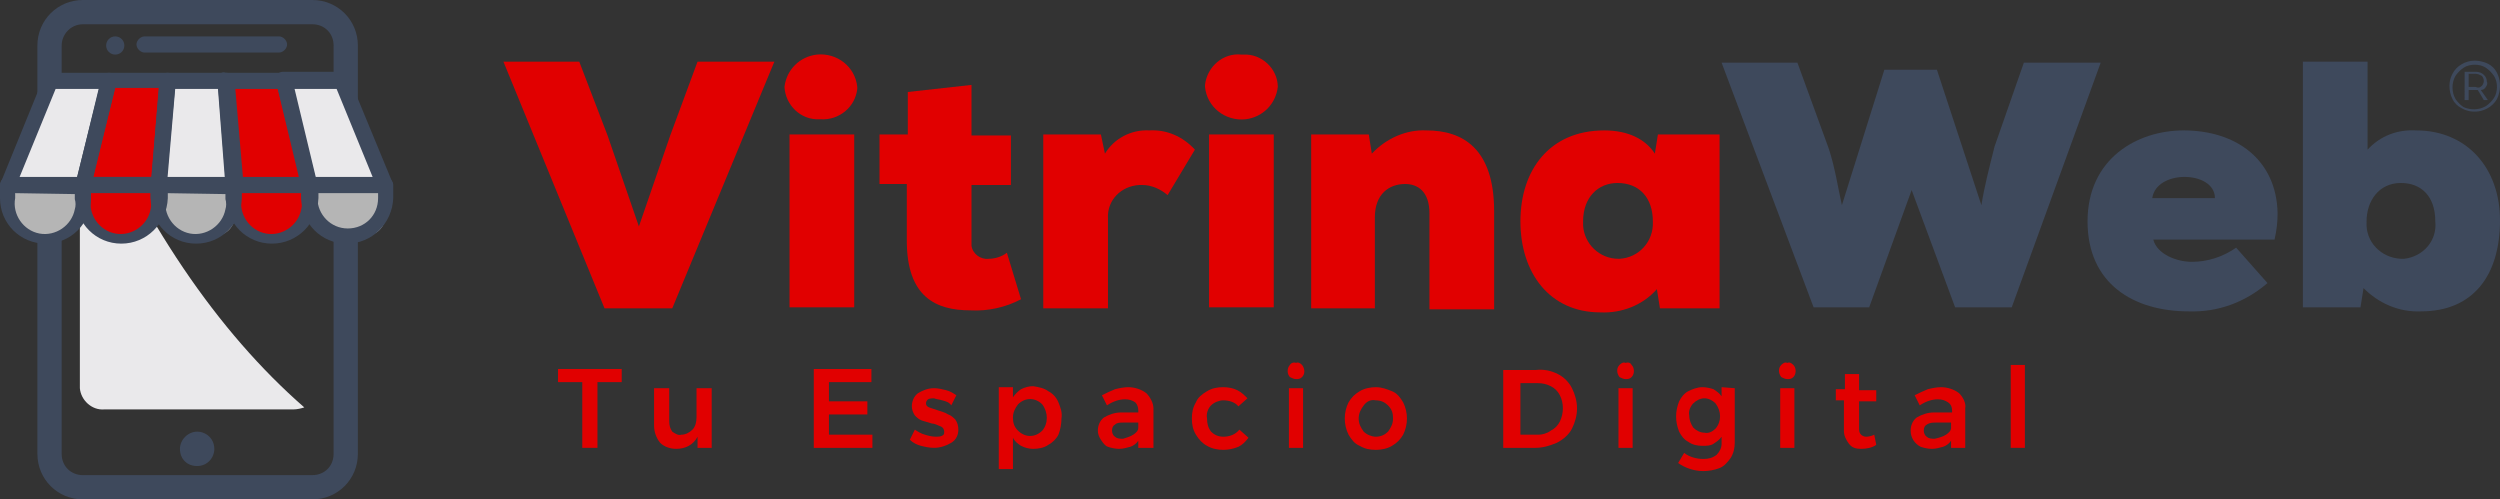 <svg xmlns="http://www.w3.org/2000/svg" xmlns:xlink="http://www.w3.org/1999/xlink" id="Capa_1" x="0px" y="0px" viewBox="0 0 247.3 49.4" style="enable-background:new 0 0 247.3 49.4;" xml:space="preserve">
<rect x="0" y="0" width="247.3" height="49.4" fill="#333333" stroke="none"/>
<style type="text/css">
	.st0{fill:#E10000;}
	.st1{fill-rule:evenodd;clip-rule:evenodd;fill:#EAE9EB;}
	.st2{fill:#3E495C;}
	.st3{fill-rule:evenodd;clip-rule:evenodd;fill:#3E495C;}
	.st4{fill:#FFFFFF;}
	.st5{fill:#EAE9EB;}
	.st6{fill:#B5B5B5;}
	.st7{fill:none;}
</style>
<g id="Capa_2_1_">
	<g id="Capa_1-2">
		<path class="st0" d="M55.2,36.5h6.3v1.3h-2.4v6.5h-1.5v-6.5h-2.4V36.5z"></path>
		<path class="st0" d="M70.4,38.4v5.9H69v-1.1c-0.4,0.8-1.2,1.2-2.1,1.2c-0.6,0-1.2-0.2-1.6-0.6c-0.4-0.5-0.6-1.1-0.6-1.7v-3.7h1.5    v3.3c0,0.4,0.1,0.7,0.3,1c0.3,0.2,0.6,0.4,0.9,0.3c0.4,0,0.8-0.2,1.1-0.5c0.3-0.3,0.4-0.8,0.4-1.2v-2.9H70.4z"></path>
		<path class="st0" d="M80.5,36.5h5.7v1.3H82v1.9h3.8v1.3H82v2h4.3v1.3h-5.8V36.5z"></path>
		<path class="st0" d="M93.2,39.6c-0.3-0.1-0.6-0.1-0.8-0.2c-0.2,0-0.4,0-0.6,0.1c-0.1,0.1-0.2,0.2-0.2,0.4c0,0.2,0.1,0.3,0.3,0.4    c0.3,0.1,0.6,0.2,0.9,0.3c0.3,0.1,0.7,0.2,1,0.4c0.3,0.1,0.5,0.3,0.7,0.5c0.2,0.3,0.3,0.6,0.3,1c0,0.5-0.2,1-0.7,1.3    c-0.5,0.3-1.1,0.5-1.7,0.5c-0.5,0-0.9-0.1-1.3-0.2c-0.4-0.1-0.8-0.3-1.1-0.6l0.5-1c0.3,0.2,0.6,0.4,1,0.5c0.3,0.1,0.7,0.2,1.1,0.2    c0.2,0,0.4,0,0.6-0.1c0.2-0.1,0.2-0.2,0.2-0.4c0-0.2-0.1-0.4-0.3-0.5c-0.3-0.1-0.6-0.3-0.9-0.3c-0.3-0.1-0.7-0.2-1-0.3    c-0.3-0.1-0.5-0.3-0.7-0.5c-0.2-0.3-0.3-0.6-0.3-0.9c0-0.5,0.2-1,0.6-1.3c0.5-0.3,1-0.5,1.6-0.5c0.4,0,0.8,0.1,1.2,0.2    c0.4,0.1,0.7,0.3,1,0.5l-0.5,1C93.9,39.8,93.6,39.7,93.2,39.6z"></path>
		<path class="st0" d="M103.7,38.7c0.4,0.2,0.8,0.6,1,1.1c0.2,0.5,0.4,1,0.3,1.6c0,0.5-0.1,1.1-0.3,1.6c-0.2,0.4-0.6,0.8-1,1    c-0.4,0.3-1,0.4-1.5,0.4c-0.4,0-0.8-0.1-1.2-0.3c-0.3-0.2-0.6-0.4-0.8-0.8v3.1h-1.4v-8.1h1.4v1c0.2-0.3,0.5-0.6,0.8-0.8    c0.4-0.2,0.8-0.3,1.2-0.3C102.8,38.3,103.3,38.4,103.7,38.7z M103.1,42.6c0.6-0.7,0.6-1.8,0-2.6c-0.7-0.7-1.7-0.7-2.4,0    c0,0,0,0,0,0c-0.3,0.4-0.5,0.8-0.5,1.3c0,0.5,0.1,0.9,0.5,1.3C101.4,43.3,102.4,43.3,103.1,42.6C103.1,42.7,103.1,42.6,103.1,42.6    z"></path>
		<path class="st0" d="M112.6,44.3v-0.7c-0.2,0.3-0.5,0.5-0.8,0.6c-0.4,0.1-0.7,0.2-1.1,0.2c-0.4,0-0.8-0.1-1.1-0.2    c-0.3-0.1-0.5-0.4-0.7-0.7c-0.2-0.3-0.3-0.6-0.3-0.9c0-0.5,0.2-1,0.6-1.3c0.5-0.3,1.1-0.5,1.7-0.5h1.7v-0.2c0-0.3-0.1-0.6-0.3-0.8    c-0.3-0.2-0.6-0.3-1-0.3c-0.6,0-1.2,0.2-1.8,0.6l-0.5-1c0.4-0.2,0.8-0.4,1.3-0.6c0.4-0.1,0.9-0.2,1.3-0.2c0.6,0,1.3,0.2,1.8,0.6    c0.4,0.4,0.7,1,0.7,1.5v3.9H112.6z M112.1,43c0.3-0.2,0.5-0.4,0.5-0.7v-0.5h-1.5c-0.3,0-0.6,0-0.8,0.2c-0.2,0.1-0.3,0.3-0.3,0.6    c0,0.2,0.1,0.5,0.3,0.6c0.2,0.2,0.5,0.2,0.8,0.2C111.4,43.3,111.8,43.2,112.1,43z"></path>
		<path class="st0" d="M121,39.6c-0.4,0-0.9,0.2-1.2,0.5c-0.3,0.3-0.5,0.8-0.4,1.3c0,0.5,0.1,0.9,0.4,1.3c0.3,0.3,0.7,0.5,1.2,0.5    c0.6,0,1.2-0.2,1.6-0.7l0.9,0.8c-0.3,0.4-0.6,0.7-1,0.9c-0.5,0.2-1,0.3-1.5,0.3c-0.5,0-1.1-0.1-1.6-0.4c-0.4-0.2-0.8-0.6-1.1-1.1    c-0.3-0.5-0.4-1-0.4-1.6c0-0.6,0.1-1.1,0.4-1.6c0.2-0.5,0.6-0.8,1.1-1.1c0.5-0.3,1-0.4,1.6-0.4c0.5,0,1,0.1,1.4,0.3    c0.4,0.2,0.7,0.5,1,0.8l-0.9,0.8C122.2,39.8,121.6,39.6,121,39.6z"></path>
		<path class="st0" d="M128.8,36.1c0.3,0.4,0.3,0.9,0,1.2c-0.2,0.2-0.4,0.2-0.6,0.2c-0.2,0-0.4-0.1-0.6-0.2c-0.3-0.3-0.3-0.9,0-1.2    c0.1-0.2,0.4-0.3,0.6-0.2C128.4,35.8,128.6,35.9,128.8,36.1z M127.5,38.4h1.4v5.9h-1.4V38.4z"></path>
		<path class="st0" d="M137.7,38.7c0.5,0.2,0.8,0.6,1.1,1.1c0.5,1,0.5,2.2,0,3.2c-0.3,0.5-0.6,0.8-1.1,1.1c-0.5,0.3-1.1,0.4-1.6,0.4    c-0.6,0-1.1-0.1-1.6-0.4c-0.5-0.2-0.8-0.6-1.1-1.1c-0.5-1-0.5-2.2,0-3.2c0.3-0.5,0.6-0.8,1.1-1.1c0.5-0.3,1.1-0.4,1.6-0.4    C136.7,38.3,137.2,38.5,137.7,38.7z M134.9,40.1c-0.3,0.4-0.5,0.8-0.5,1.3c0,0.5,0.2,0.9,0.5,1.3c0.3,0.3,0.8,0.5,1.2,0.5    c0.5,0,0.9-0.2,1.2-0.5c0.3-0.4,0.5-0.8,0.5-1.3c0-0.5-0.1-0.9-0.5-1.3c-0.3-0.3-0.7-0.5-1.2-0.5    C135.6,39.5,135.2,39.7,134.9,40.1L134.9,40.1z"></path>
		<path class="st0" d="M154.1,37c0.6,0.3,1.1,0.8,1.4,1.4c0.3,0.6,0.5,1.3,0.5,2c0,0.7-0.2,1.4-0.5,2c-0.3,0.6-0.9,1.1-1.5,1.4    c-0.7,0.3-1.4,0.5-2.1,0.5h-3.2v-7.7h3.2C152.8,36.5,153.5,36.7,154.1,37z M153.4,42.6c0.4-0.2,0.7-0.5,0.9-0.9    c0.2-0.4,0.3-0.9,0.3-1.3c0-0.5-0.1-0.9-0.3-1.3c-0.2-0.4-0.5-0.7-0.9-0.9c-0.4-0.2-0.8-0.3-1.3-0.3h-1.7V43h1.8    C152.5,43,153,42.9,153.4,42.6L153.4,42.6z"></path>
		<path class="st0" d="M161.4,36.1c0.3,0.3,0.3,0.9,0,1.2c-0.2,0.2-0.4,0.2-0.6,0.2c-0.2,0-0.4-0.1-0.6-0.2c-0.3-0.4-0.3-0.9,0-1.2    c0.2-0.2,0.4-0.3,0.6-0.2C161.1,35.8,161.3,35.9,161.4,36.1z M160.1,38.4h1.4v5.9h-1.4V38.4z"></path>
		<path class="st0" d="M171.6,38.4v5.4c0,0.5-0.1,1-0.4,1.5c-0.3,0.4-0.6,0.8-1.1,1c-0.5,0.2-1.1,0.3-1.6,0.3    c-0.9,0-1.8-0.3-2.5-0.8l0.6-1c0.5,0.4,1.2,0.6,1.9,0.6c0.5,0,0.9-0.1,1.3-0.4c0.3-0.3,0.5-0.7,0.5-1.1v-0.7    c-0.2,0.3-0.5,0.5-0.8,0.7c-0.3,0.2-0.7,0.2-1.1,0.2c-0.5,0-1-0.1-1.4-0.4c-0.4-0.2-0.7-0.6-0.9-1c-0.2-0.5-0.3-1-0.3-1.5    c0-0.5,0.1-1,0.3-1.5c0.2-0.4,0.5-0.8,0.9-1c0.4-0.2,0.9-0.4,1.4-0.4c0.4,0,0.8,0.1,1.1,0.2c0.3,0.2,0.6,0.4,0.8,0.7v-0.9    L171.6,38.4z M169.7,42.4c0.6-0.7,0.6-1.7,0-2.5c-0.3-0.3-0.7-0.5-1.1-0.5c-0.4,0-0.8,0.2-1.1,0.5c-0.3,0.3-0.5,0.8-0.4,1.2    c0,0.5,0.2,0.9,0.4,1.2c0.3,0.3,0.7,0.5,1.1,0.5C169,42.9,169.4,42.7,169.7,42.4L169.7,42.4z"></path>
		<path class="st0" d="M177.4,36.1c0.3,0.3,0.3,0.9,0,1.2c-0.2,0.2-0.4,0.2-0.6,0.2c-0.2,0-0.4-0.1-0.6-0.2c-0.3-0.4-0.3-0.9,0-1.2    c0.2-0.2,0.4-0.3,0.6-0.2C177,35.8,177.2,35.9,177.4,36.1z M176.1,38.4h1.4v5.9h-1.4V38.4z"></path>
		<path class="st0" d="M185.6,44c-0.4,0.3-1,0.4-1.5,0.4c-0.5,0-0.9-0.1-1.2-0.5c-0.3-0.4-0.5-0.8-0.5-1.3v-3h-0.8v-1.1h0.9V37h1.4    v1.6h1.7v1.1h-1.7v2.7c0,0.2,0,0.4,0.2,0.6c0.1,0.1,0.3,0.2,0.5,0.2c0.3,0,0.6-0.1,0.8-0.2L185.6,44z"></path>
		<path class="st0" d="M193,44.3v-0.7c-0.2,0.3-0.5,0.5-0.8,0.6c-0.4,0.1-0.7,0.2-1.1,0.2c-0.4,0-0.8-0.1-1.1-0.2    c-0.6-0.3-1-0.9-1-1.6c0-0.5,0.2-1,0.6-1.3c0.5-0.3,1.1-0.5,1.7-0.5h1.8v-0.2c0-0.3-0.1-0.6-0.4-0.8c-0.3-0.2-0.6-0.3-1-0.3    c-0.6,0-1.2,0.2-1.8,0.6l-0.5-1c0.4-0.2,0.8-0.4,1.3-0.6c0.4-0.1,0.9-0.2,1.3-0.2c0.6,0,1.3,0.2,1.8,0.6c0.4,0.4,0.7,1,0.6,1.5    v3.9H193z M192.5,43c0.3-0.2,0.5-0.4,0.5-0.7v-0.5h-1.5c-0.3,0-0.6,0-0.9,0.2c-0.2,0.1-0.3,0.3-0.3,0.6c0,0.2,0.1,0.5,0.3,0.6    c0.2,0.2,0.5,0.2,0.8,0.2C191.8,43.3,192.2,43.2,192.5,43z"></path>
		<path class="st0" d="M198.9,36.1h1.4v8.2h-1.4V36.1z"></path>
		<path class="st1" d="M30.1,40.3c-0.3,0.1-0.7,0.2-1.1,0.2H10.3c-1.2,0.1-2.3-0.9-2.4-2.1V8.4c0-0.3,0.1-0.5,0.2-0.7    C14.1,21.9,21.5,32.8,30.1,40.3"></path>
		<path class="st2" d="M8.2,0h22.7c2.5,0,4.5,2,4.5,4.5v38.2h-2.4V4.5c0-1.2-0.9-2.1-2.1-2.1H8.2C7,2.4,6.1,3.4,6.1,4.5v40.4    C6.1,46.1,7,47,8.2,47h22.7c1.2,0,2.1-0.9,2.1-2.1v-2.6h2.4v2.6c0,2.5-2,4.5-4.5,4.5H8.2c-2.5,0-4.5-2-4.5-4.5c0,0,0,0,0,0V4.5    C3.7,2,5.7,0,8.2,0"></path>
		<path class="st3" d="M14.3,3.6h13.3c0.4,0,0.8,0.4,0.8,0.8l0,0c0,0.4-0.4,0.8-0.8,0.8H14.3c-0.4,0-0.8-0.4-0.8-0.8c0,0,0,0,0,0    l0,0C13.5,4,13.9,3.6,14.3,3.6L14.3,3.6"></path>
		<path class="st3" d="M11.4,3.6c0.5,0,0.9,0.4,0.9,0.9c0,0.5-0.4,0.9-0.9,0.9c0,0,0,0,0,0c-0.5,0-0.9-0.4-0.9-0.9    S10.9,3.6,11.4,3.6"></path>
		<path class="st3" d="M19.5,42.7c0.9,0,1.7,0.7,1.7,1.7c0,0.9-0.7,1.7-1.7,1.7s-1.7-0.7-1.7-1.7l0,0C17.8,43.5,18.6,42.7,19.5,42.7    "></path>
		<rect x="27.4" y="9.8" class="st4" width="1" height="4.5"></rect>
		<polygon class="st5" points="8.2,18.3 0.8,18.3 5,7.9 10.8,7.9   "></polygon>
		<polygon class="st0" points="15.7,18.3 8.2,18.3 10.8,7.9 16.5,7.9   "></polygon>
		<polygon class="st5" points="23.1,18.3 15.7,18.3 16.5,7.9 22.3,7.9   "></polygon>
		<polygon class="st0" points="30.6,18.3 23.1,18.3 22.3,7.9 28.1,7.9   "></polygon>
		<polygon class="st5" points="38.1,18.3 30.6,18.3 28.1,7.9 33.8,7.9   "></polygon>
		<path class="st6" d="M0.8,18.3h7.4l0,0v3.1c0,1.1-0.9,1.9-1.9,1.9H2.7c-1.1,0-1.9-0.9-1.9-1.9l0,0V18.3L0.8,18.3z"></path>
		<path class="st0" d="M12,23.4L12,23.4c-2.1,0-3.7-1.7-3.7-3.7v-1.3h7.5v1.3C15.7,21.7,14.1,23.4,12,23.4C12,23.4,12,23.4,12,23.4z    "></path>
		<path class="st6" d="M15.7,18.3h7.5l0,0v3.1c0,1.1-0.9,1.9-1.9,1.9l0,0h-3.6c-1.1,0-1.9-0.9-1.9-1.9l0,0L15.7,18.3    C15.7,18.3,15.7,18.3,15.7,18.3z"></path>
		<path class="st0" d="M26.9,23.4L26.9,23.4c-2.1,0-3.7-1.7-3.7-3.7v-1.3h7.5v1.3C30.6,21.7,28.9,23.4,26.9,23.4    C26.9,23.4,26.9,23.4,26.9,23.4z"></path>
		<path class="st6" d="M30.6,18.3h7.5l0,0v3.1c0,1.1-0.9,1.9-1.9,1.9l0,0h-3.6c-1.1,0-1.9-0.9-1.9-1.9l0,0    C30.6,21.4,30.6,18.3,30.6,18.3z"></path>
		<path class="st2" d="M8.2,19.1H0.8c-0.3,0-0.5-0.1-0.6-0.3C0,18.5,0,18.2,0.1,18L4.3,7.7C4.4,7.4,4.7,7.2,5,7.2h5.8    c0.2,0,0.5,0.1,0.6,0.3c0.2,0.2,0.2,0.4,0.1,0.7L9,18.5C8.9,18.9,8.6,19.1,8.2,19.1z M1.9,17.6h5.7l2.2-8.8H5.5L1.9,17.6z"></path>
		<path class="st2" d="M15.7,19.1H8.2c-0.2,0-0.5-0.1-0.6-0.3c-0.1-0.2-0.2-0.4-0.1-0.7L10,7.8c0.1-0.3,0.4-0.6,0.8-0.6h5.8    c0.4,0,0.8,0.4,0.8,0.8c0,0,0,0,0,0l-0.9,10.4C16.4,18.8,16.1,19.1,15.7,19.1z M9.2,17.5H15l0.7-8.8h-4.3L9.2,17.5z"></path>
		<path class="st2" d="M23.1,19.1h-7.4c-0.2,0-0.4-0.1-0.6-0.2c-0.1-0.2-0.2-0.4-0.2-0.6l0.9-10.4c0-0.4,0.4-0.7,0.8-0.7h5.8    c0.4,0,0.7,0.3,0.8,0.7l0.9,10.4c0,0.2-0.1,0.4-0.2,0.6C23.6,19,23.4,19.1,23.1,19.1z M16.5,17.6h5.8l-0.7-8.8h-4.3L16.5,17.6z"></path>
		<path class="st2" d="M30.6,19.1h-7.5c-0.4,0-0.7-0.3-0.8-0.7L21.5,8c0-0.2,0.1-0.4,0.2-0.6c0.1-0.2,0.4-0.3,0.6-0.2h5.8    c0.4,0,0.7,0.2,0.8,0.6l2.5,10.4c0.1,0.2,0,0.5-0.1,0.7C31.1,19,30.8,19.1,30.6,19.1z M23.9,17.6h5.8l-2.2-8.8h-4.3L23.9,17.6z"></path>
		<path class="st2" d="M38.1,19.1h-7.5c-0.4,0-0.7-0.2-0.8-0.6L27.3,8.1c-0.1-0.2,0-0.5,0.1-0.7c0.1-0.2,0.4-0.3,0.6-0.3h5.8    c0.3,0,0.6,0.2,0.7,0.5L38.8,18c0.2,0.4,0,0.8-0.4,1C38.3,19,38.2,19.1,38.1,19.1L38.1,19.1z M31.2,17.6h5.7l-3.6-8.8H29    L31.2,17.6z"></path>
		<path class="st2" d="M4.5,24.1c-2.5,0-4.5-2-4.5-4.5v-1.3c0-0.4,0.3-0.8,0.8-0.8c0,0,0,0,0,0h7.4c0.4,0,0.8,0.3,0.8,0.8l0,0v1.3    C9,22.1,7,24.1,4.5,24.1z M1.5,19.1v0.5c-0.3,1.6,0.8,3.2,2.4,3.5c1.6,0.3,3.2-0.8,3.5-2.4c0.1-0.3,0.1-0.7,0-1v-0.5L1.5,19.1z"></path>
		<path class="st2" d="M12,24.1c-2.5,0-4.5-2-4.5-4.5v-1.3c0-0.4,0.3-0.8,0.8-0.8c0,0,0,0,0,0h7.5c0.4,0,0.8,0.3,0.8,0.8    c0,0,0,0,0,0v1.3C16.5,22.1,14.5,24.1,12,24.1z M9,19.1v0.5c-0.3,1.6,0.8,3.2,2.4,3.5c1.6,0.3,3.2-0.8,3.5-2.4    c0.1-0.4,0.1-0.7,0-1.1v-0.5L9,19.1z"></path>
		<path class="st2" d="M19.4,24.1c-2.5,0-4.5-2-4.5-4.5l0,0v-1.3c0-0.4,0.3-0.8,0.8-0.8c0,0,0,0,0,0h7.4c0.4,0,0.8,0.3,0.8,0.8v0    v1.3C23.9,22.1,21.9,24.1,19.4,24.1z M16.4,19.1v0.5c-0.3,1.6,0.8,3.2,2.4,3.5c1.6,0.3,3.2-0.8,3.5-2.4c0.1-0.3,0.1-0.7,0-1v-0.5    L16.4,19.1z"></path>
		<path class="st2" d="M26.9,24.1c-2.5,0-4.5-2-4.5-4.5v-1.3c0-0.4,0.3-0.8,0.8-0.8h7.5c0.4,0,0.8,0.3,0.8,0.8v0v1.3    C31.4,22.1,29.4,24.1,26.9,24.1L26.9,24.1z M23.9,19.1v0.5c-0.3,1.6,0.8,3.2,2.4,3.5c1.6,0.3,3.2-0.8,3.5-2.4    c0.1-0.4,0.1-0.7,0-1.1v-0.5L23.9,19.1z"></path>
		<path class="st2" d="M34.3,24.1c-2.5,0-4.5-2-4.5-4.5l0,0v-1.3c0-0.4,0.3-0.8,0.8-0.8h0h7.5c0.4,0,0.8,0.4,0.8,0.8v1.3    C38.8,22.1,36.8,24.1,34.3,24.1z M31.4,19.1v0.5c0,1.6,1.3,3,3,3l0,0c1.7,0,3-1.3,3-3v-0.5L31.4,19.1z"></path>
		<path class="st7" d="M160.1,18.1c-1.9,0-3.4,1.4-3.4,3.8c-0.2,1.9,1.2,3.5,3,3.7c0.1,0,0.3,0,0.4,0c2,0,3.5-1.6,3.5-3.5    c0-0.1,0-0.1,0-0.2C163.7,19.5,162.4,18.1,160.1,18.1z"></path>
		<path class="st7" d="M237.5,18.1c-2.2,0-3.4,1.8-3.4,3.8c-0.1,2,1.4,3.6,3.3,3.7c0,0,0.1,0,0.1,0c1.9,0,3.4-1.5,3.5-3.3    c0-0.1,0-0.3,0-0.4C241,19.4,239.5,18.1,237.5,18.1z"></path>
		<path class="st7" d="M216.1,17.5c-1.5,0-3,0.7-3.2,2.1h6.2C219.1,18.2,217.6,17.5,216.1,17.5z"></path>
		<polygon class="st0" points="66.3,13.4 63.2,22.4 60.1,13.4 57.3,6.1 49.8,6.1 59.8,30.5 66.5,30.5 76.6,6.1 69,6.1   "></polygon>
		<path class="st0" d="M81.2,11.8c1.8,0.1,3.4-1.2,3.6-3c0-0.1,0-0.1,0-0.2c-0.2-2-2-3.4-4-3.2c-1.7,0.2-3,1.5-3.2,3.2    c0.1,1.8,1.6,3.3,3.5,3.2C81.2,11.8,81.2,11.8,81.2,11.8z"></path>
		<rect x="78.1" y="13.3" class="st0" width="6.4" height="17.1"></rect>
		<path class="st0" d="M99.6,25c-0.5,0.4-1.2,0.6-1.8,0.6c-0.8,0.1-1.6-0.5-1.7-1.3c0-0.1,0-0.3,0-0.4v-5.6h3.9v-4.9h-3.9v-5    l-6.3,0.7v4.2H87v4.9h2.7v5.6c0,5.6,2.9,6.9,6.3,6.9c1.7,0.1,3.5-0.3,5-1.1L99.6,25z"></path>
		<path class="st0" d="M113.7,12.9c-1.8-0.1-3.5,0.8-4.4,2.3l-0.4-1.9h-5.7v17.2h6.4v-8.9c-0.1-1.8,1.3-3.2,3.1-3.3    c0.1,0,0.2,0,0.3,0c0.9,0,1.8,0.4,2.5,1l2.7-4.5C117,13.5,115.4,12.8,113.7,12.9z"></path>
		<path class="st0" d="M122.8,5.4c-1.8-0.2-3.4,1.2-3.6,3c0,0.1,0,0.1,0,0.2c0.2,2,2,3.4,4,3.2c1.7-0.2,3-1.5,3.2-3.2    c0-1.8-1.6-3.3-3.4-3.2C122.9,5.4,122.8,5.4,122.8,5.4z"></path>
		<rect x="119.6" y="13.3" class="st0" width="6.4" height="17.1"></rect>
		<path class="st0" d="M141.1,12.9c-2-0.1-4,0.8-5.4,2.3l-0.3-1.9h-5.7v17.2h6.3v-9c0-2.3,1.4-3.3,3-3.3c1.2,0,2.4,0.7,2.4,2.9v9.5    h6.4v-9.7C147.8,14.7,144.7,12.9,141.1,12.9z"></path>
		<path class="st0" d="M170,13.3h-6l-0.3,1.9c-0.9-1.4-2.6-2.3-5-2.3c-5.4,0-8.3,3.9-8.3,9s2.9,9,7.9,9c2.1,0.1,4.2-0.7,5.6-2.3    l0.3,1.9h5.9V13.3z M160.1,25.6c-1.9,0-3.4-1.5-3.5-3.3c0-0.1,0-0.3,0-0.4c0-2.4,1.5-3.8,3.4-3.8c2.2,0,3.5,1.5,3.5,3.8    c0.1,2-1.4,3.6-3.3,3.7C160.2,25.6,160.2,25.6,160.1,25.6L160.1,25.6z"></path>
		<path class="st2" d="M200.2,6.2l-2.9,8.3c-0.5,2-1,3.9-1.3,5.8l-4.4-13.4h-5.2l-4.2,13.4c-0.4-1.8-0.7-3.8-1.3-5.6l-3.1-8.5h-7.5    l9.1,24.2h5.5l4.2-11.6l4.3,11.6h5.6l8.8-24.2L200.2,6.2z"></path>
		<path class="st2" d="M216,12.9c-4.6,0-9.5,2.8-9.5,9s4.6,8.9,10,8.9c2.9,0.1,5.6-0.9,7.8-2.8l-3.1-3.5c-1.3,0.9-2.8,1.4-4.4,1.4    c-1.4,0-3.4-0.7-3.8-2.2h12c0.2-0.9,0.3-1.7,0.3-2.6C225.2,15.8,221.2,12.9,216,12.9z M212.9,19.6c0.2-1.4,1.7-2.1,3.2-2.1    s3,0.7,3,2.1H212.9z"></path>
		<path class="st2" d="M239,12.9c-1.8-0.1-3.5,0.5-4.8,1.9V6.1h-6.4v24.3h5.7l0.3-1.9c1.5,1.5,3.5,2.4,5.7,2.3c5.1,0,7.8-3.5,7.8-9    C247.3,16.6,244,12.9,239,12.9z M237.5,25.6c-2-0.1-3.5-1.7-3.4-3.6c0,0,0-0.1,0-0.1c0-2,1.2-3.8,3.4-3.8c2,0,3.4,1.3,3.4,3.8    c0.2,1.9-1.2,3.5-3.1,3.7C237.8,25.6,237.7,25.6,237.5,25.6z"></path>
		<path class="st2" d="M246.1,6.3c0.4,0.2,0.7,0.5,0.9,0.9c0.2,0.4,0.3,0.8,0.3,1.3c0,0.4-0.1,0.9-0.3,1.3c-0.7,1.2-2.3,1.6-3.5,0.9    c-0.4-0.2-0.7-0.5-0.9-0.9c-0.4-0.8-0.4-1.8,0-2.5c0.4-0.8,1.3-1.3,2.2-1.3C245.2,6,245.7,6.1,246.1,6.3z M245.9,10.5    c0.3-0.2,0.6-0.5,0.8-0.8c0.2-0.3,0.3-0.7,0.3-1.1c0-0.4-0.1-0.8-0.3-1.1c-0.2-0.3-0.5-0.6-0.8-0.8c-0.3-0.2-0.7-0.3-1.1-0.3    c-0.4,0-0.8,0.1-1.1,0.3c-0.3,0.2-0.6,0.5-0.8,0.8c-0.4,0.7-0.4,1.6,0,2.3c0.2,0.3,0.5,0.6,0.8,0.8    C244.4,10.9,245.2,10.9,245.9,10.5L245.9,10.5z M245.9,8.6c-0.1,0.2-0.3,0.3-0.5,0.3l0.7,1h-0.4l-0.6-1h-0.9v1h-0.4V7.1h1.1    c0.3,0,0.6,0.1,0.8,0.3c0.2,0.2,0.3,0.4,0.3,0.7C246.1,8.2,246,8.5,245.9,8.6L245.9,8.6z M245.5,8.5c0.1-0.1,0.2-0.3,0.2-0.5    c0-0.2-0.1-0.4-0.2-0.5c-0.2-0.1-0.4-0.2-0.6-0.2h-0.7v1.3h0.7C245.1,8.7,245.3,8.7,245.5,8.5L245.5,8.5z"></path>
	</g>
</g>
</svg>